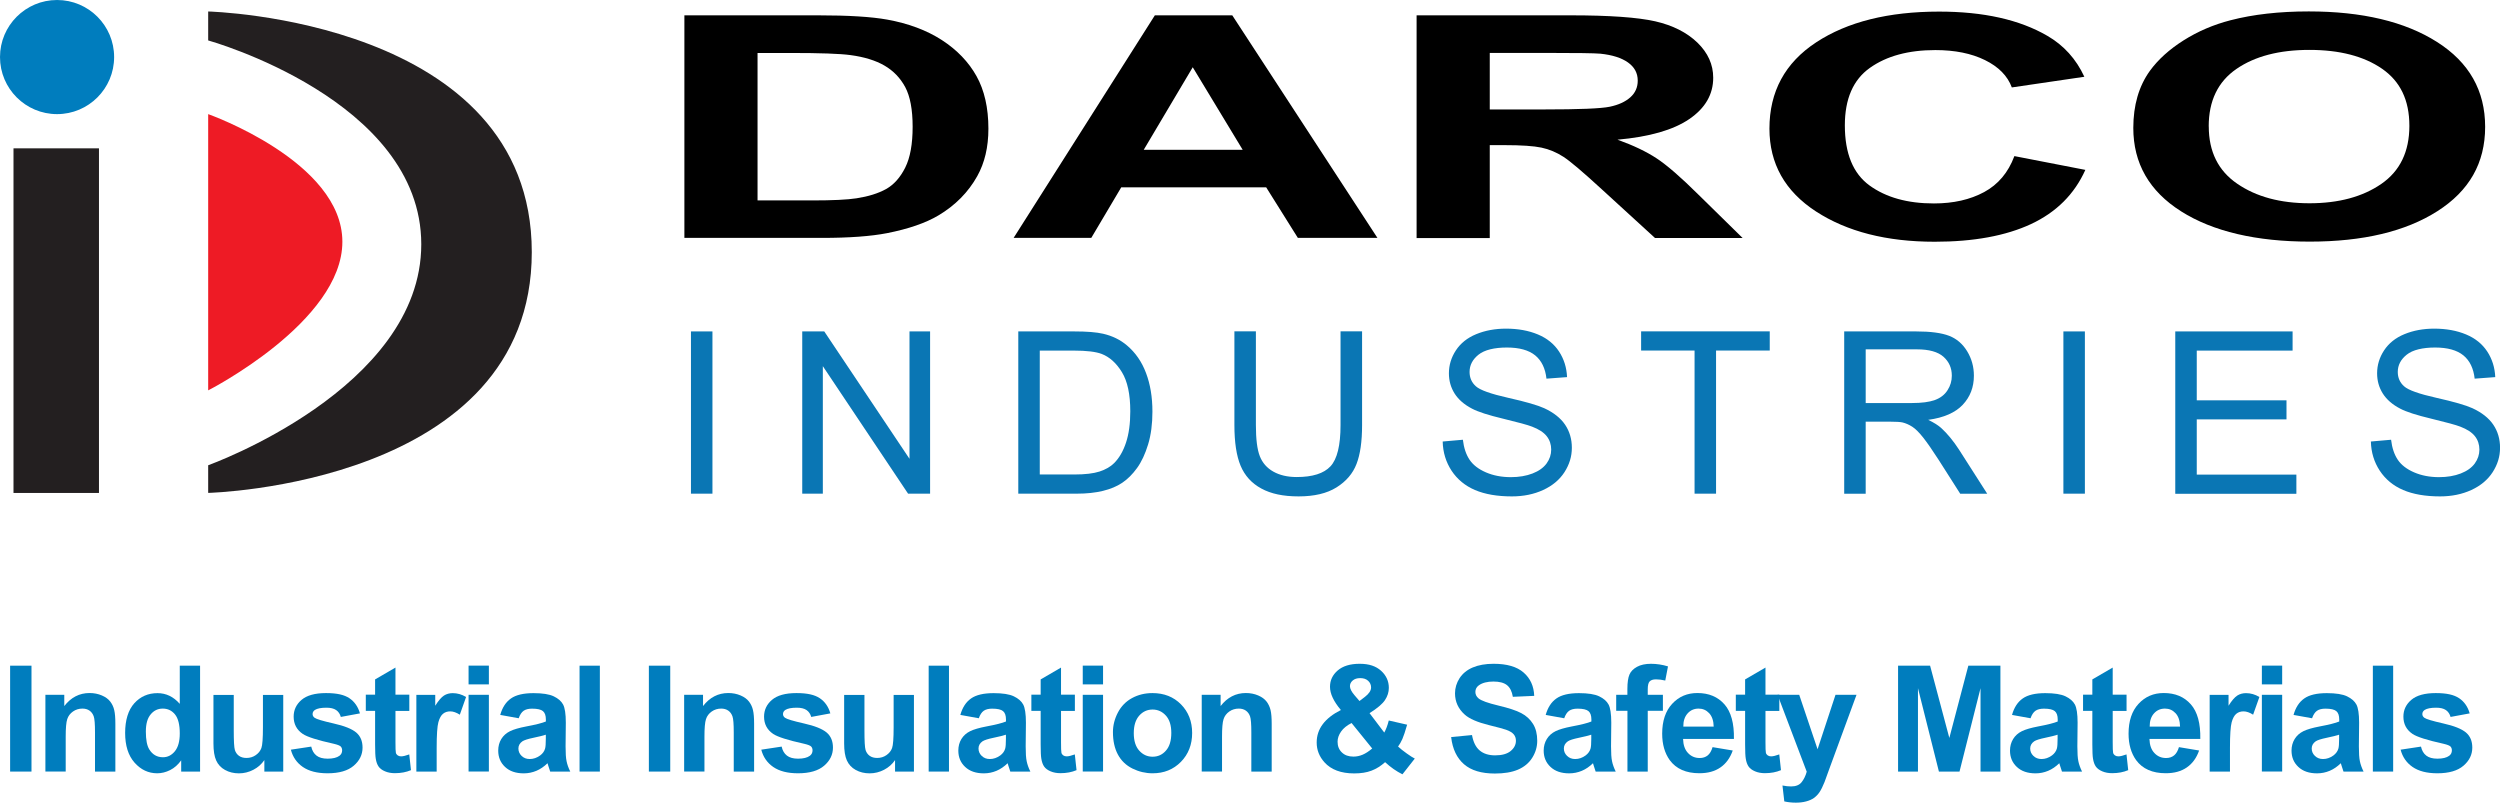 <?xml version="1.0" encoding="UTF-8"?><svg id="Layer_1" xmlns="http://www.w3.org/2000/svg" viewBox="0 0 422.35 135.61"><defs><style>.cls-1{fill:#ee1b25;}.cls-2{fill:#0a76b4;}.cls-3{fill:#007dbe;}.cls-4{fill:#231f20;}</style></defs><path class="cls-4" d="M35.17,1.94V6.83s36,10,36,34.44-36,37.33-36,37.33v4.67s54.67-1.33,54.67-40.67S35.17,1.94,35.17,1.94Z"/><path class="cls-1" d="M35.17,19.28v46.67s22.67-11.56,22.67-25.11-22.67-21.56-22.67-21.56Z"/><rect class="cls-4" x="2.28" y="25.06" width="14.44" height="58.22"/><circle class="cls-3" cx="9.64" cy="9.64" r="9.64"/><g><path d="M115.61,2.59h22.61c5.1,0,8.99,.24,11.66,.72,3.59,.65,6.67,1.8,9.24,3.46,2.56,1.66,4.51,3.69,5.85,6.09s2.01,5.37,2.01,8.89c0,3.1-.63,5.76-1.88,8-1.53,2.74-3.72,4.95-6.56,6.64-2.15,1.28-5.04,2.28-8.69,3-2.73,.53-6.38,.8-10.95,.8h-23.28V2.59Zm12.37,6.36v24.91h9.24c3.45,0,5.95-.12,7.48-.36,2.01-.31,3.67-.83,4.99-1.56,1.32-.74,2.4-1.95,3.24-3.63,.84-1.68,1.25-3.98,1.25-6.89s-.42-5.14-1.25-6.7c-.84-1.56-2.01-2.77-3.51-3.64-1.5-.87-3.41-1.46-5.73-1.77-1.73-.24-5.11-.36-10.16-.36h-5.56Z"/><path d="M232.72,40.19h-13.46l-5.35-8.54h-24.49l-5.06,8.54h-13.12L195.1,2.59h13.08l24.53,37.61Zm-22.78-14.88l-8.44-13.95-8.28,13.95h16.72Z"/><path d="M239.32,40.19V2.59h26.04c6.55,0,11.3,.34,14.27,1.01,2.97,.68,5.34,1.88,7.13,3.6,1.78,1.73,2.67,3.7,2.67,5.93,0,2.82-1.35,5.15-4.05,6.99-2.7,1.84-6.74,3-12.12,3.48,2.67,.96,4.88,2.01,6.62,3.16,1.74,1.15,4.09,3.18,7.04,6.11l7.48,7.34h-14.8l-8.94-8.18c-3.18-2.92-5.35-4.77-6.52-5.53-1.17-.76-2.41-1.28-3.72-1.56s-3.39-.42-6.23-.42h-2.51v15.7h-12.37Zm12.37-21.7h9.15c5.94,0,9.64-.15,11.12-.46s2.63-.84,3.47-1.59c.84-.75,1.25-1.69,1.25-2.82,0-1.27-.55-2.29-1.65-3.07-1.1-.78-2.65-1.27-4.66-1.48-1-.09-4.01-.13-9.03-.13h-9.66v9.54Z"/><path d="M340.3,26.37l12,2.33c-1.84,4.1-4.9,7.15-9.17,9.15-4.28,1.99-9.7,2.99-16.28,2.99-8.14,0-14.82-1.71-20.06-5.12-5.24-3.41-7.86-8.08-7.86-13.99,0-6.26,2.63-11.12,7.9-14.58,5.27-3.46,12.19-5.19,20.77-5.19,7.49,0,13.58,1.36,18.26,4.08,2.79,1.61,4.88,3.92,6.27,6.93l-12.25,1.8c-.72-1.95-2.24-3.49-4.54-4.62-2.3-1.13-5.09-1.69-8.38-1.69-4.54,0-8.23,1-11.05,3-2.83,2-4.24,5.24-4.24,9.72,0,4.75,1.39,8.14,4.18,10.16,2.79,2.02,6.41,3.03,10.87,3.03,3.29,0,6.11-.64,8.48-1.92,2.37-1.28,4.07-3.3,5.1-6.05Z"/><path d="M360.4,21.62c0-3.83,.93-7.05,2.8-9.65,1.39-1.91,3.29-3.63,5.71-5.16,2.41-1.52,5.05-2.65,7.92-3.39,3.82-.99,8.22-1.49,13.21-1.49,9.03,0,16.25,1.72,21.67,5.16,5.42,3.44,8.13,8.22,8.13,14.34s-2.69,10.82-8.07,14.25c-5.38,3.43-12.57,5.14-21.57,5.14s-16.36-1.71-21.73-5.12c-5.38-3.41-8.07-8.11-8.07-14.1Zm12.75-.26c0,4.26,1.6,7.49,4.81,9.68,3.2,2.2,7.27,3.3,12.2,3.3s8.98-1.09,12.14-3.27c3.16-2.18,4.74-5.45,4.74-9.81s-1.54-7.52-4.62-9.65c-3.08-2.12-7.17-3.18-12.27-3.18s-9.21,1.07-12.33,3.22c-3.12,2.15-4.68,5.38-4.68,9.71Z"/></g><g><path class="cls-2" d="M116.73,83.4v-27.41h3.63v27.41h-3.63Z"/><path class="cls-2" d="M135.53,83.4v-27.41h3.72l14.4,21.52v-21.52h3.48v27.41h-3.72l-14.4-21.54v21.54h-3.48Z"/><path class="cls-2" d="M172.03,83.4v-27.41h9.44c2.13,0,3.76,.13,4.88,.39,1.57,.36,2.91,1.02,4.02,1.96,1.45,1.22,2.53,2.78,3.24,4.68,.72,1.9,1.08,4.07,1.08,6.52,0,2.08-.24,3.93-.73,5.54-.49,1.61-1.11,2.94-1.87,3.99-.76,1.05-1.59,1.88-2.5,2.49s-1.99,1.06-3.27,1.37-2.75,.47-4.4,.47h-9.89Zm3.63-3.24h5.85c1.81,0,3.23-.17,4.25-.5,1.03-.34,1.85-.81,2.46-1.42,.86-.86,1.53-2.02,2.01-3.47,.48-1.45,.72-3.21,.72-5.28,0-2.87-.47-5.07-1.41-6.61-.94-1.54-2.08-2.57-3.43-3.09-.97-.37-2.54-.56-4.69-.56h-5.76v20.94Z"/><path class="cls-2" d="M226.48,55.98h3.63v15.84c0,2.76-.31,4.94-.94,6.56-.62,1.62-1.75,2.94-3.38,3.96s-3.76,1.52-6.4,1.52-4.67-.44-6.3-1.33c-1.63-.88-2.8-2.17-3.5-3.84s-1.05-3.97-1.05-6.87v-15.84h3.63v15.82c0,2.38,.22,4.14,.66,5.26,.44,1.13,1.2,2,2.28,2.61,1.08,.61,2.4,.92,3.96,.92,2.67,0,4.57-.6,5.7-1.81,1.13-1.21,1.7-3.53,1.7-6.97v-15.82Z"/><path class="cls-2" d="M243.72,74.59l3.42-.3c.16,1.37,.54,2.5,1.13,3.38s1.51,1.59,2.76,2.13c1.25,.54,2.65,.81,4.21,.81,1.38,0,2.61-.21,3.67-.62s1.85-.98,2.37-1.69c.52-.72,.78-1.5,.78-2.35s-.25-1.61-.75-2.25c-.5-.64-1.32-1.18-2.47-1.62-.74-.29-2.36-.73-4.88-1.34-2.52-.6-4.28-1.17-5.29-1.71-1.31-.68-2.29-1.54-2.93-2.55-.64-1.02-.96-2.15-.96-3.41,0-1.38,.39-2.68,1.18-3.88,.79-1.2,1.93-2.12,3.44-2.74,1.51-.62,3.19-.93,5.03-.93,2.03,0,3.82,.33,5.38,.98s2.75,1.62,3.58,2.89c.83,1.27,1.28,2.71,1.35,4.32l-3.48,.26c-.19-1.73-.82-3.04-1.9-3.93-1.08-.88-2.67-1.33-4.78-1.33s-3.79,.4-4.8,1.21c-1,.8-1.51,1.77-1.51,2.91,0,.99,.36,1.8,1.07,2.43,.7,.64,2.52,1.29,5.47,1.95s4.97,1.25,6.07,1.75c1.6,.74,2.77,1.67,3.53,2.79,.76,1.13,1.14,2.43,1.14,3.9s-.42,2.83-1.25,4.12-2.04,2.29-3.6,3.01c-1.56,.72-3.33,1.08-5.28,1.08-2.48,0-4.56-.36-6.24-1.08s-2.99-1.81-3.95-3.26c-.95-1.45-1.46-3.09-1.5-4.93Z"/><path class="cls-2" d="M286.28,83.4v-24.18h-9.03v-3.24h21.73v3.24h-9.07v24.18h-3.63Z"/><path class="cls-2" d="M311.56,83.4v-27.41h12.15c2.44,0,4.3,.25,5.57,.74s2.29,1.36,3.05,2.61c.76,1.25,1.14,2.62,1.14,4.13,0,1.95-.63,3.58-1.89,4.92-1.26,1.33-3.2,2.18-5.83,2.54,.96,.46,1.69,.92,2.19,1.37,1.06,.97,2.06,2.19,3.01,3.65l4.77,7.46h-4.56l-3.63-5.7c-1.06-1.65-1.93-2.9-2.62-3.78-.69-.87-1.3-1.48-1.84-1.83-.54-.35-1.09-.59-1.65-.73-.41-.09-1.08-.13-2.02-.13h-4.21v12.17h-3.63Zm3.63-15.31h7.8c1.66,0,2.95-.17,3.89-.51,.93-.34,1.65-.89,2.13-1.65,.49-.75,.73-1.57,.73-2.46,0-1.3-.47-2.36-1.41-3.2-.94-.83-2.43-1.25-4.46-1.25h-8.68v9.07Z"/><path class="cls-2" d="M348.59,83.4v-27.41h3.63v27.41h-3.63Z"/><path class="cls-2" d="M367.49,83.4v-27.41h19.82v3.24h-16.19v8.4h15.16v3.22h-15.16v9.33h16.83v3.24h-20.46Z"/><path class="cls-2" d="M400.53,74.59l3.42-.3c.16,1.37,.54,2.5,1.13,3.38s1.51,1.59,2.76,2.13c1.25,.54,2.65,.81,4.21,.81,1.38,0,2.61-.21,3.67-.62s1.85-.98,2.37-1.69c.52-.72,.78-1.5,.78-2.35s-.25-1.61-.75-2.25c-.5-.64-1.32-1.18-2.47-1.62-.74-.29-2.36-.73-4.88-1.34-2.52-.6-4.28-1.17-5.29-1.71-1.31-.68-2.29-1.54-2.93-2.55-.64-1.02-.96-2.15-.96-3.41,0-1.38,.39-2.68,1.18-3.88,.79-1.2,1.93-2.12,3.44-2.74,1.51-.62,3.19-.93,5.03-.93,2.03,0,3.82,.33,5.38,.98s2.75,1.62,3.58,2.89c.83,1.27,1.28,2.71,1.35,4.32l-3.48,.26c-.19-1.73-.82-3.04-1.9-3.93-1.08-.88-2.67-1.33-4.78-1.33s-3.79,.4-4.8,1.21c-1,.8-1.51,1.77-1.51,2.91,0,.99,.36,1.8,1.07,2.43,.7,.64,2.52,1.29,5.47,1.95s4.97,1.25,6.07,1.75c1.6,.74,2.77,1.67,3.53,2.79,.76,1.13,1.14,2.43,1.14,3.9s-.42,2.83-1.25,4.12-2.04,2.29-3.6,3.01c-1.56,.72-3.33,1.08-5.28,1.08-2.48,0-4.56-.36-6.24-1.08s-2.99-1.81-3.95-3.26c-.95-1.45-1.46-3.09-1.5-4.93Z"/></g><g><path class="cls-3" d="M1.71,130.35v-17.89h3.61v17.89H1.71Z"/><path class="cls-3" d="M19.48,130.35h-3.43v-6.62c0-1.4-.07-2.31-.22-2.72-.15-.41-.38-.73-.71-.96-.33-.23-.73-.34-1.19-.34-.59,0-1.13,.16-1.6,.49-.47,.33-.8,.76-.97,1.29-.18,.54-.26,1.53-.26,2.98v5.87h-3.43v-12.96h3.19v1.9c1.13-1.46,2.56-2.2,4.27-2.2,.76,0,1.45,.14,2.08,.41,.63,.27,1.1,.62,1.42,1.04,.32,.42,.55,.9,.67,1.44,.13,.54,.19,1.31,.19,2.31v8.06Z"/><path class="cls-3" d="M33.8,130.35h-3.19v-1.9c-.53,.74-1.15,1.29-1.87,1.65-.72,.36-1.45,.54-2.18,.54-1.49,0-2.76-.6-3.83-1.8-1.06-1.2-1.59-2.87-1.59-5.02s.52-3.87,1.55-5.01c1.03-1.14,2.34-1.71,3.92-1.71,1.45,0,2.7,.6,3.76,1.81v-6.45h3.43v17.89Zm-9.16-6.76c0,1.38,.19,2.38,.57,3,.55,.9,1.33,1.34,2.32,1.34,.79,0,1.46-.34,2.01-1.01,.55-.67,.83-1.67,.83-3.01,0-1.49-.27-2.56-.81-3.22-.54-.66-1.23-.98-2.06-.98s-1.5,.32-2.04,.97c-.55,.65-.82,1.61-.82,2.9Z"/><path class="cls-3" d="M44.66,130.35v-1.94c-.47,.69-1.09,1.24-1.86,1.64-.77,.4-1.58,.6-2.44,.6s-1.65-.19-2.34-.57c-.69-.38-1.19-.92-1.5-1.61-.31-.69-.46-1.65-.46-2.87v-8.2h3.43v5.96c0,1.82,.06,2.94,.19,3.35,.13,.41,.36,.74,.69,.98,.33,.24,.76,.36,1.27,.36,.59,0,1.11-.16,1.57-.48,.46-.32,.78-.72,.95-1.2,.17-.47,.26-1.64,.26-3.5v-5.47h3.43v12.96h-3.19Z"/><path class="cls-3" d="M49.14,126.65l3.44-.52c.15,.67,.44,1.17,.89,1.52,.45,.35,1.07,.52,1.88,.52,.89,0,1.55-.16,2-.49,.3-.23,.45-.53,.45-.92,0-.26-.08-.48-.24-.65-.17-.16-.55-.31-1.15-.45-2.77-.61-4.52-1.17-5.26-1.67-1.03-.7-1.54-1.67-1.54-2.92,0-1.12,.44-2.07,1.33-2.83,.89-.76,2.26-1.15,4.13-1.15s3.09,.29,3.96,.87c.86,.58,1.46,1.43,1.78,2.56l-3.23,.6c-.14-.5-.4-.89-.79-1.16-.39-.27-.94-.4-1.65-.4-.9,0-1.55,.13-1.94,.38-.26,.18-.39,.41-.39,.7,0,.24,.11,.45,.34,.62,.31,.23,1.38,.55,3.2,.96,1.83,.41,3.1,.92,3.83,1.53,.72,.61,1.07,1.46,1.07,2.55,0,1.19-.5,2.21-1.49,3.06-.99,.85-2.46,1.28-4.41,1.28-1.77,0-3.16-.36-4.19-1.07-1.03-.71-1.7-1.69-2.02-2.92Z"/><path class="cls-3" d="M69.15,117.38v2.73h-2.34v5.22c0,1.06,.02,1.67,.07,1.85,.04,.17,.15,.32,.3,.43,.16,.11,.35,.17,.58,.17,.32,0,.78-.11,1.38-.33l.29,2.66c-.8,.34-1.7,.51-2.71,.51-.62,0-1.18-.1-1.67-.31-.5-.21-.86-.48-1.09-.81-.23-.33-.39-.77-.48-1.34-.07-.4-.11-1.2-.11-2.42v-5.65h-1.57v-2.73h1.57v-2.58l3.44-2v4.58h2.34Z"/><path class="cls-3" d="M73.77,130.35h-3.43v-12.96h3.19v1.84c.54-.87,1.04-1.44,1.47-1.72,.44-.28,.93-.41,1.48-.41,.78,0,1.53,.21,2.26,.65l-1.06,2.99c-.58-.37-1.12-.56-1.61-.56s-.89,.13-1.22,.4c-.33,.26-.6,.74-.79,1.43-.19,.69-.29,2.14-.29,4.35v4Z"/><path class="cls-3" d="M79.16,115.62v-3.17h3.43v3.17h-3.43Zm0,14.72v-12.96h3.43v12.96h-3.43Z"/><path class="cls-3" d="M87.62,121.34l-3.11-.56c.35-1.25,.95-2.18,1.81-2.78,.85-.6,2.12-.9,3.81-.9,1.53,0,2.67,.18,3.42,.54,.75,.36,1.28,.82,1.58,1.38,.3,.56,.46,1.58,.46,3.07l-.04,4c0,1.14,.05,1.98,.17,2.52,.11,.54,.31,1.12,.62,1.74h-3.39c-.09-.23-.2-.56-.33-1.01-.06-.2-.1-.34-.12-.4-.59,.57-1.21,1-1.88,1.28-.67,.28-1.38,.43-2.14,.43-1.33,0-2.39-.36-3.16-1.09-.77-.72-1.15-1.64-1.15-2.75,0-.73,.17-1.39,.52-1.96,.35-.57,.84-1.01,1.47-1.32,.63-.31,1.54-.57,2.73-.8,1.6-.3,2.71-.58,3.33-.84v-.34c0-.66-.16-1.13-.49-1.41-.33-.28-.94-.42-1.84-.42-.61,0-1.09,.12-1.43,.36s-.62,.66-.83,1.26Zm4.59,2.78c-.44,.15-1.14,.32-2.09,.52-.95,.2-1.57,.4-1.87,.6-.45,.32-.67,.72-.67,1.21s.18,.9,.54,1.25c.36,.35,.81,.53,1.37,.53,.62,0,1.21-.2,1.77-.61,.42-.31,.69-.69,.82-1.13,.09-.29,.13-.85,.13-1.67v-.68Z"/><path class="cls-3" d="M97.91,130.35v-17.89h3.43v17.89h-3.43Z"/><path class="cls-3" d="M109.62,130.35v-17.89h3.61v17.89h-3.61Z"/><path class="cls-3" d="M127.39,130.35h-3.43v-6.62c0-1.4-.07-2.31-.22-2.72-.15-.41-.38-.73-.71-.96-.33-.23-.73-.34-1.19-.34-.59,0-1.13,.16-1.6,.49-.47,.33-.8,.76-.97,1.29-.18,.54-.26,1.53-.26,2.98v5.87h-3.43v-12.96h3.19v1.9c1.13-1.46,2.56-2.2,4.27-2.2,.76,0,1.45,.14,2.08,.41,.63,.27,1.1,.62,1.42,1.04,.32,.42,.55,.9,.67,1.44,.13,.54,.19,1.31,.19,2.31v8.06Z"/><path class="cls-3" d="M128.61,126.65l3.44-.52c.15,.67,.44,1.17,.89,1.52,.45,.35,1.07,.52,1.88,.52,.89,0,1.55-.16,2-.49,.3-.23,.45-.53,.45-.92,0-.26-.08-.48-.24-.65-.17-.16-.55-.31-1.15-.45-2.77-.61-4.52-1.17-5.26-1.67-1.03-.7-1.54-1.67-1.54-2.92,0-1.12,.44-2.07,1.33-2.83,.89-.76,2.26-1.15,4.13-1.15s3.09,.29,3.96,.87c.86,.58,1.46,1.43,1.78,2.56l-3.23,.6c-.14-.5-.4-.89-.79-1.16-.39-.27-.94-.4-1.65-.4-.9,0-1.55,.13-1.94,.38-.26,.18-.39,.41-.39,.7,0,.24,.11,.45,.34,.62,.31,.23,1.38,.55,3.2,.96,1.83,.41,3.1,.92,3.83,1.53,.72,.61,1.07,1.46,1.07,2.55,0,1.19-.5,2.21-1.49,3.06-.99,.85-2.46,1.28-4.41,1.28-1.77,0-3.16-.36-4.19-1.07-1.03-.71-1.7-1.69-2.02-2.92Z"/><path class="cls-3" d="M151.21,130.35v-1.94c-.47,.69-1.09,1.24-1.86,1.64-.77,.4-1.58,.6-2.44,.6s-1.65-.19-2.34-.57c-.69-.38-1.19-.92-1.5-1.61-.31-.69-.46-1.65-.46-2.87v-8.2h3.43v5.96c0,1.82,.06,2.94,.19,3.35,.13,.41,.36,.74,.69,.98,.33,.24,.76,.36,1.27,.36,.59,0,1.11-.16,1.57-.48,.46-.32,.78-.72,.95-1.2,.17-.47,.26-1.64,.26-3.5v-5.47h3.43v12.96h-3.19Z"/><path class="cls-3" d="M156.89,130.35v-17.89h3.43v17.89h-3.43Z"/><path class="cls-3" d="M165.35,121.34l-3.11-.56c.35-1.25,.95-2.18,1.81-2.78,.85-.6,2.12-.9,3.81-.9,1.53,0,2.67,.18,3.42,.54,.75,.36,1.28,.82,1.58,1.38,.3,.56,.46,1.58,.46,3.07l-.04,4c0,1.14,.05,1.98,.17,2.52,.11,.54,.31,1.12,.62,1.74h-3.39c-.09-.23-.2-.56-.33-1.01-.06-.2-.1-.34-.12-.4-.59,.57-1.21,1-1.88,1.28-.67,.28-1.38,.43-2.14,.43-1.33,0-2.39-.36-3.16-1.09-.77-.72-1.15-1.64-1.15-2.75,0-.73,.17-1.39,.52-1.96,.35-.57,.84-1.01,1.47-1.32,.63-.31,1.54-.57,2.73-.8,1.6-.3,2.71-.58,3.33-.84v-.34c0-.66-.16-1.13-.49-1.41-.33-.28-.94-.42-1.84-.42-.61,0-1.09,.12-1.43,.36s-.62,.66-.83,1.26Zm4.59,2.78c-.44,.15-1.14,.32-2.09,.52-.95,.2-1.57,.4-1.87,.6-.45,.32-.67,.72-.67,1.21s.18,.9,.54,1.25c.36,.35,.81,.53,1.37,.53,.62,0,1.21-.2,1.77-.61,.42-.31,.69-.69,.82-1.13,.09-.29,.13-.85,.13-1.67v-.68Z"/><path class="cls-3" d="M181.59,117.38v2.73h-2.34v5.22c0,1.06,.02,1.67,.07,1.85,.04,.17,.15,.32,.3,.43,.16,.11,.35,.17,.58,.17,.32,0,.78-.11,1.38-.33l.29,2.66c-.8,.34-1.7,.51-2.71,.51-.62,0-1.18-.1-1.67-.31-.5-.21-.86-.48-1.09-.81-.23-.33-.39-.77-.48-1.34-.07-.4-.11-1.2-.11-2.42v-5.65h-1.57v-2.73h1.57v-2.58l3.44-2v4.58h2.34Z"/><path class="cls-3" d="M182.92,115.62v-3.17h3.43v3.17h-3.43Zm0,14.72v-12.96h3.43v12.96h-3.43Z"/><path class="cls-3" d="M188.02,123.68c0-1.14,.28-2.24,.84-3.31s1.36-1.88,2.39-2.44c1.03-.56,2.18-.84,3.45-.84,1.96,0,3.57,.64,4.82,1.91,1.25,1.27,1.88,2.88,1.88,4.83s-.63,3.59-1.9,4.88c-1.27,1.29-2.86,1.93-4.78,1.93-1.19,0-2.32-.27-3.4-.8-1.08-.54-1.9-1.32-2.46-2.36-.56-1.04-.84-2.3-.84-3.79Zm3.52,.18c0,1.29,.31,2.27,.92,2.95s1.36,1.03,2.26,1.03,1.65-.34,2.25-1.03c.61-.68,.91-1.68,.91-2.98s-.3-2.25-.91-2.93c-.61-.68-1.36-1.03-2.25-1.03s-1.65,.34-2.26,1.03-.92,1.67-.92,2.95Z"/><path class="cls-3" d="M214.83,130.35h-3.43v-6.62c0-1.4-.07-2.31-.22-2.72-.15-.41-.38-.73-.71-.96-.33-.23-.73-.34-1.19-.34-.59,0-1.13,.16-1.6,.49-.47,.33-.8,.76-.97,1.29-.18,.54-.26,1.53-.26,2.98v5.87h-3.43v-12.96h3.19v1.9c1.13-1.46,2.56-2.2,4.27-2.2,.76,0,1.45,.14,2.08,.41,.63,.27,1.1,.62,1.42,1.04s.54,.9,.67,1.44c.13,.54,.19,1.31,.19,2.31v8.06Z"/><path class="cls-3" d="M239.01,128.16l-2.08,2.65c-1.02-.5-1.99-1.18-2.93-2.05-.72,.65-1.49,1.13-2.31,1.44-.81,.31-1.78,.46-2.91,.46-2.23,0-3.91-.63-5.03-1.88-.87-.97-1.31-2.08-1.31-3.34,0-1.15,.34-2.18,1.03-3.1,.68-.91,1.71-1.71,3.06-2.39-.61-.72-1.07-1.41-1.38-2.07-.31-.65-.46-1.28-.46-1.86,0-1.08,.43-2,1.3-2.75,.87-.75,2.1-1.13,3.71-1.13s2.75,.4,3.62,1.18c.87,.79,1.31,1.75,1.31,2.89,0,.72-.22,1.41-.65,2.06-.43,.65-1.3,1.39-2.61,2.21l2.49,3.28c.29-.52,.55-1.2,.76-2.04l3.1,.71c-.31,1.1-.58,1.9-.8,2.41-.23,.51-.47,.93-.73,1.28,.38,.36,.88,.75,1.48,1.18s1.05,.71,1.34,.85Zm-10.68-6.01c-.79,.4-1.38,.88-1.77,1.44s-.59,1.13-.59,1.72c0,.74,.24,1.35,.73,1.81,.48,.47,1.13,.7,1.95,.7,.54,0,1.05-.11,1.55-.32,.5-.21,1.04-.56,1.62-1.05l-3.49-4.31Zm1.34-3.72l.93-.71c.68-.53,1.03-1.05,1.03-1.58,0-.44-.16-.81-.49-1.12-.33-.31-.78-.46-1.34-.46s-.97,.14-1.28,.41c-.31,.27-.46,.59-.46,.95,0,.42,.26,.94,.78,1.54l.84,.98Z"/><path class="cls-3" d="M245.16,124.52l3.52-.34c.21,1.18,.64,2.05,1.29,2.6,.65,.55,1.52,.83,2.62,.83,1.16,0,2.04-.25,2.63-.74,.59-.49,.88-1.07,.88-1.73,0-.42-.12-.78-.37-1.08-.25-.3-.68-.56-1.3-.78-.42-.15-1.39-.41-2.89-.78-1.94-.48-3.3-1.07-4.08-1.77-1.1-.98-1.65-2.18-1.65-3.6,0-.91,.26-1.76,.77-2.56,.52-.79,1.26-1.4,2.23-1.81,.97-.41,2.15-.62,3.52-.62,2.25,0,3.94,.49,5.07,1.48,1.13,.98,1.73,2.3,1.79,3.94l-3.61,.16c-.15-.92-.49-1.58-1-1.98s-1.27-.6-2.29-.6-1.87,.21-2.47,.65c-.38,.28-.57,.65-.57,1.11,0,.42,.18,.79,.54,1.09,.46,.38,1.56,.78,3.32,1.2s3.06,.84,3.9,1.29c.84,.44,1.5,1.05,1.98,1.82,.48,.77,.71,1.72,.71,2.85,0,1.03-.29,1.99-.85,2.88s-1.38,1.56-2.42,2c-1.04,.44-2.34,.65-3.89,.65-2.26,0-4-.52-5.21-1.57-1.21-1.05-1.94-2.57-2.17-4.57Z"/><path class="cls-3" d="M264.24,121.34l-3.11-.56c.35-1.25,.95-2.18,1.81-2.78,.85-.6,2.12-.9,3.81-.9,1.53,0,2.67,.18,3.42,.54,.75,.36,1.28,.82,1.58,1.38,.3,.56,.46,1.58,.46,3.07l-.04,4c0,1.14,.05,1.98,.17,2.52,.11,.54,.32,1.12,.62,1.74h-3.39c-.09-.23-.2-.56-.33-1.01-.06-.2-.1-.34-.12-.4-.59,.57-1.21,1-1.88,1.28-.67,.28-1.38,.43-2.14,.43-1.33,0-2.39-.36-3.16-1.09-.77-.72-1.15-1.64-1.15-2.75,0-.73,.18-1.39,.53-1.96,.35-.57,.84-1.01,1.47-1.32,.63-.31,1.54-.57,2.73-.8,1.6-.3,2.71-.58,3.33-.84v-.34c0-.66-.16-1.13-.49-1.41-.33-.28-.94-.42-1.84-.42-.61,0-1.09,.12-1.43,.36s-.62,.66-.83,1.26Zm4.59,2.78c-.44,.15-1.13,.32-2.09,.52-.95,.2-1.58,.4-1.87,.6-.45,.32-.67,.72-.67,1.21s.18,.9,.54,1.25,.81,.53,1.37,.53c.62,0,1.21-.2,1.77-.61,.41-.31,.69-.69,.82-1.13,.09-.29,.13-.85,.13-1.67v-.68Z"/><path class="cls-3" d="M273.03,117.38h1.9v-.98c0-1.09,.12-1.9,.35-2.44,.23-.54,.66-.97,1.28-1.31,.62-.34,1.41-.51,2.36-.51s1.93,.15,2.87,.44l-.46,2.39c-.54-.13-1.07-.2-1.57-.2s-.85,.12-1.07,.35c-.22,.23-.32,.68-.32,1.34v.92h2.56v2.7h-2.56v10.27h-3.43v-10.27h-1.9v-2.7Z"/><path class="cls-3" d="M289.31,126.22l3.42,.57c-.44,1.25-1.13,2.21-2.08,2.86-.95,.66-2.13,.98-3.56,.98-2.25,0-3.92-.74-5-2.21-.85-1.18-1.28-2.67-1.28-4.47,0-2.15,.56-3.83,1.69-5.05s2.54-1.82,4.26-1.82c1.93,0,3.45,.64,4.57,1.91s1.65,3.22,1.6,5.85h-8.59c.03,1.02,.3,1.81,.83,2.37,.53,.57,1.19,.85,1.98,.85,.54,0,.99-.15,1.35-.44s.64-.77,.83-1.42Zm.2-3.47c-.02-.99-.28-1.75-.77-2.27-.49-.52-1.08-.77-1.78-.77-.75,0-1.37,.27-1.86,.82-.49,.55-.73,1.29-.72,2.22h5.13Z"/><path class="cls-3" d="M300.6,117.38v2.73h-2.34v5.22c0,1.06,.02,1.67,.07,1.85,.04,.17,.15,.32,.3,.43,.16,.11,.35,.17,.58,.17,.32,0,.78-.11,1.38-.33l.29,2.66c-.8,.34-1.7,.51-2.71,.51-.62,0-1.18-.1-1.67-.31s-.86-.48-1.09-.81c-.23-.33-.39-.77-.48-1.34-.07-.4-.11-1.2-.11-2.42v-5.65h-1.57v-2.73h1.57v-2.58l3.44-2v4.58h2.34Z"/><path class="cls-3" d="M300.31,117.38h3.65l3.1,9.2,3.03-9.2h3.55l-4.58,12.47-.82,2.26c-.3,.76-.59,1.33-.86,1.73-.27,.4-.59,.72-.94,.97-.35,.25-.79,.44-1.31,.58-.52,.14-1.1,.21-1.75,.21s-1.31-.07-1.94-.21l-.31-2.69c.54,.11,1.02,.16,1.45,.16,.8,0,1.39-.23,1.77-.7,.38-.47,.68-1.06,.88-1.79l-4.93-13Z"/><path class="cls-3" d="M320.66,130.35v-17.89h5.41l3.25,12.21,3.21-12.21h5.42v17.89h-3.36v-14.09l-3.55,14.09h-3.48l-3.54-14.09v14.09h-3.36Z"/><path class="cls-3" d="M343.02,121.34l-3.11-.56c.35-1.25,.95-2.18,1.81-2.78,.85-.6,2.12-.9,3.81-.9,1.53,0,2.67,.18,3.42,.54,.75,.36,1.28,.82,1.58,1.38,.3,.56,.46,1.58,.46,3.07l-.04,4c0,1.14,.05,1.98,.17,2.52,.11,.54,.32,1.12,.62,1.74h-3.39c-.09-.23-.2-.56-.33-1.01-.06-.2-.1-.34-.12-.4-.59,.57-1.21,1-1.88,1.28-.67,.28-1.38,.43-2.14,.43-1.33,0-2.39-.36-3.16-1.09-.77-.72-1.15-1.64-1.15-2.75,0-.73,.18-1.39,.53-1.96,.35-.57,.84-1.01,1.47-1.32,.63-.31,1.54-.57,2.73-.8,1.6-.3,2.71-.58,3.33-.84v-.34c0-.66-.16-1.13-.49-1.41-.33-.28-.94-.42-1.84-.42-.61,0-1.09,.12-1.43,.36s-.62,.66-.83,1.26Zm4.59,2.78c-.44,.15-1.13,.32-2.09,.52-.95,.2-1.58,.4-1.87,.6-.45,.32-.67,.72-.67,1.21s.18,.9,.54,1.25,.81,.53,1.37,.53c.62,0,1.21-.2,1.77-.61,.41-.31,.69-.69,.82-1.13,.09-.29,.13-.85,.13-1.67v-.68Z"/><path class="cls-3" d="M359.26,117.38v2.73h-2.34v5.22c0,1.06,.02,1.67,.07,1.85,.04,.17,.15,.32,.3,.43,.16,.11,.35,.17,.58,.17,.32,0,.78-.11,1.38-.33l.29,2.66c-.8,.34-1.7,.51-2.71,.51-.62,0-1.18-.1-1.67-.31s-.86-.48-1.09-.81c-.23-.33-.39-.77-.48-1.34-.07-.4-.11-1.2-.11-2.42v-5.65h-1.57v-2.73h1.57v-2.58l3.44-2v4.58h2.34Z"/><path class="cls-3" d="M368.1,126.22l3.42,.57c-.44,1.25-1.13,2.21-2.08,2.86-.95,.66-2.13,.98-3.56,.98-2.25,0-3.92-.74-5-2.21-.85-1.18-1.28-2.67-1.28-4.47,0-2.15,.56-3.83,1.69-5.05s2.54-1.82,4.26-1.82c1.93,0,3.45,.64,4.57,1.91s1.65,3.22,1.6,5.85h-8.59c.03,1.02,.3,1.81,.83,2.37,.53,.57,1.19,.85,1.98,.85,.54,0,.99-.15,1.35-.44s.64-.77,.83-1.42Zm.2-3.47c-.02-.99-.28-1.75-.77-2.27-.49-.52-1.08-.77-1.78-.77-.75,0-1.37,.27-1.86,.82-.49,.55-.73,1.29-.72,2.22h5.13Z"/><path class="cls-3" d="M376.73,130.35h-3.43v-12.96h3.19v1.84c.54-.87,1.04-1.44,1.47-1.72,.44-.28,.93-.41,1.48-.41,.78,0,1.53,.21,2.26,.65l-1.06,2.99c-.58-.37-1.12-.56-1.61-.56s-.89,.13-1.22,.4c-.33,.26-.6,.74-.79,1.43-.19,.69-.29,2.14-.29,4.35v4Z"/><path class="cls-3" d="M382.12,115.62v-3.17h3.43v3.17h-3.43Zm0,14.72v-12.96h3.43v12.96h-3.43Z"/><path class="cls-3" d="M390.58,121.34l-3.11-.56c.35-1.25,.95-2.18,1.81-2.78,.85-.6,2.12-.9,3.81-.9,1.53,0,2.67,.18,3.42,.54,.75,.36,1.28,.82,1.58,1.38,.3,.56,.46,1.58,.46,3.07l-.04,4c0,1.14,.05,1.98,.17,2.52,.11,.54,.32,1.12,.62,1.74h-3.39c-.09-.23-.2-.56-.33-1.01-.06-.2-.1-.34-.12-.4-.59,.57-1.21,1-1.88,1.28-.67,.28-1.38,.43-2.14,.43-1.33,0-2.39-.36-3.16-1.09-.77-.72-1.15-1.64-1.15-2.75,0-.73,.18-1.39,.53-1.96,.35-.57,.84-1.01,1.47-1.32,.63-.31,1.54-.57,2.73-.8,1.6-.3,2.71-.58,3.33-.84v-.34c0-.66-.16-1.13-.49-1.41-.33-.28-.94-.42-1.84-.42-.61,0-1.09,.12-1.43,.36s-.62,.66-.83,1.26Zm4.59,2.78c-.44,.15-1.13,.32-2.09,.52-.95,.2-1.58,.4-1.87,.6-.45,.32-.67,.72-.67,1.21s.18,.9,.54,1.25,.81,.53,1.37,.53c.62,0,1.21-.2,1.77-.61,.41-.31,.69-.69,.82-1.13,.09-.29,.13-.85,.13-1.67v-.68Z"/><path class="cls-3" d="M400.87,130.35v-17.89h3.43v17.89h-3.43Z"/><path class="cls-3" d="M405.56,126.65l3.44-.52c.15,.67,.44,1.17,.89,1.52,.45,.35,1.07,.52,1.88,.52,.89,0,1.55-.16,2-.49,.3-.23,.45-.53,.45-.92,0-.26-.08-.48-.24-.65-.17-.16-.55-.31-1.15-.45-2.77-.61-4.52-1.17-5.26-1.67-1.03-.7-1.54-1.67-1.54-2.92,0-1.12,.44-2.07,1.33-2.83,.89-.76,2.26-1.15,4.13-1.15s3.09,.29,3.96,.87c.86,.58,1.46,1.43,1.78,2.56l-3.23,.6c-.14-.5-.4-.89-.79-1.16s-.94-.4-1.65-.4c-.9,0-1.55,.13-1.94,.38-.26,.18-.39,.41-.39,.7,0,.24,.11,.45,.34,.62,.31,.23,1.38,.55,3.2,.96,1.83,.41,3.1,.92,3.83,1.53,.72,.61,1.07,1.46,1.07,2.55,0,1.19-.5,2.21-1.49,3.06s-2.46,1.28-4.41,1.28c-1.77,0-3.16-.36-4.19-1.07-1.03-.71-1.7-1.69-2.02-2.92Z"/></g></svg>